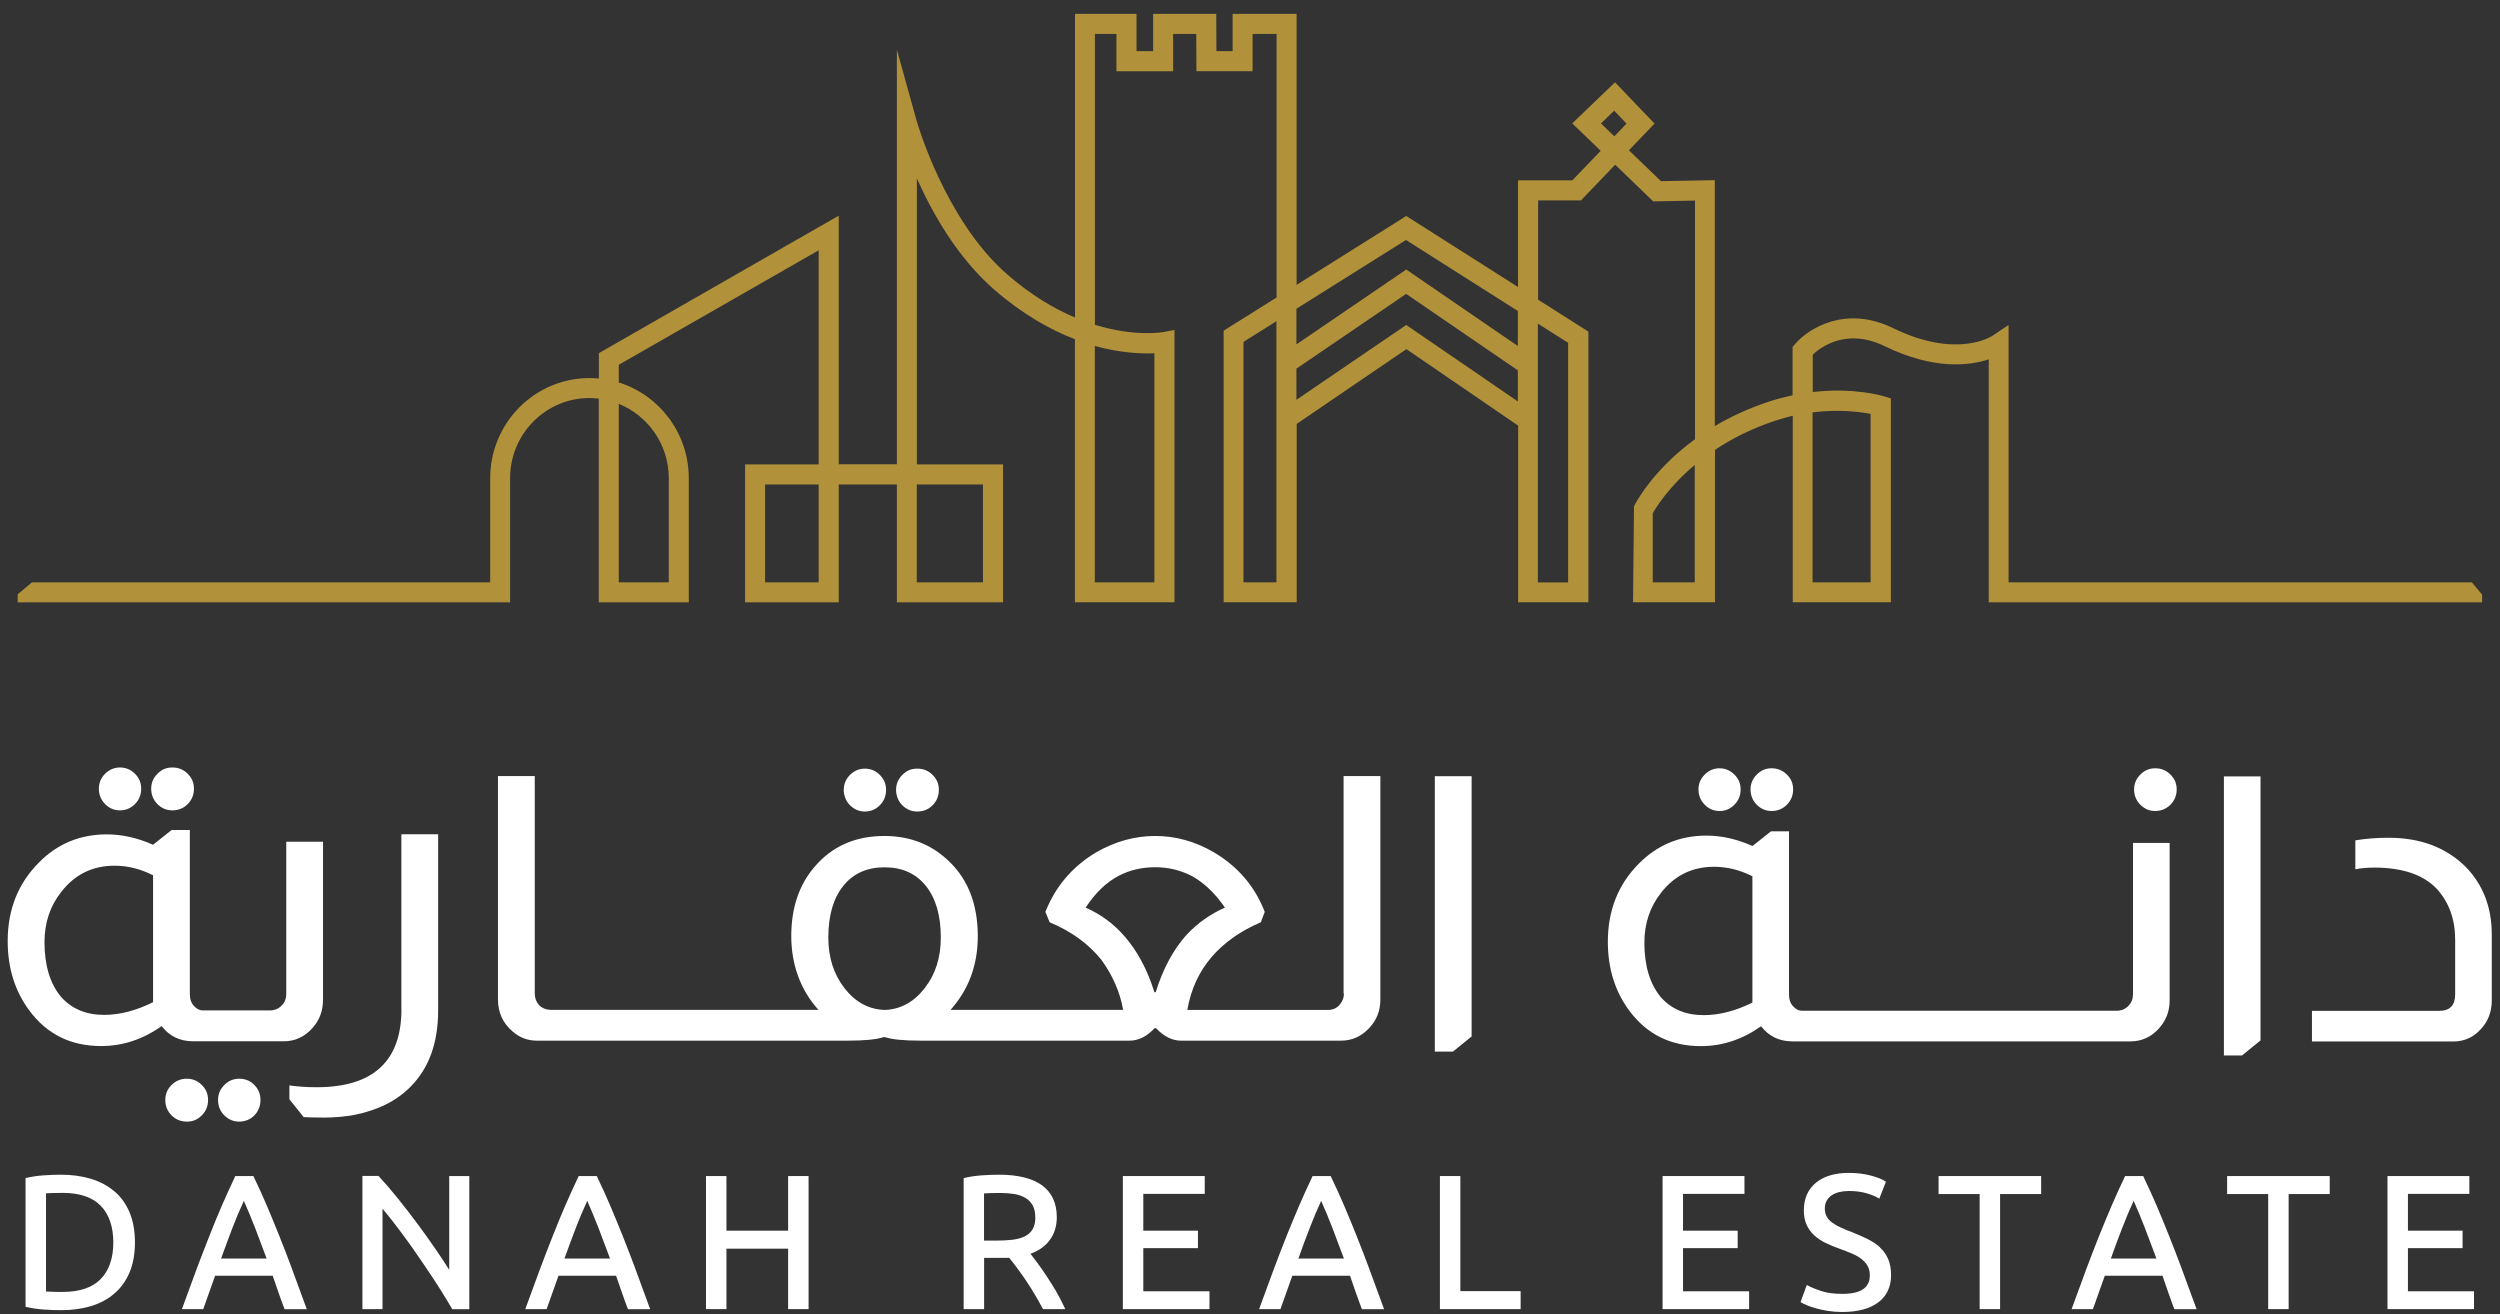<svg width="156" height="82" viewBox="0 0 156 82" fill="none" xmlns="http://www.w3.org/2000/svg">
<rect x="0" y="0" width="156" height="82" fill="#333333" stroke="none"/>
<path d="M10.754 50.567C11.133 50.567 11.45 50.438 11.712 50.176C11.974 49.913 12.102 49.595 12.102 49.215C12.102 48.835 11.974 48.544 11.712 48.282C11.45 48.019 11.133 47.891 10.754 47.891C10.375 47.891 10.085 48.019 9.824 48.282C9.562 48.544 9.434 48.857 9.434 49.215C9.434 49.572 9.562 49.913 9.824 50.176C10.085 50.438 10.397 50.567 10.754 50.567Z" fill="white"/>
<path d="M7.489 50.567C7.846 50.567 8.158 50.438 8.42 50.176C8.682 49.913 8.81 49.595 8.81 49.215C8.81 48.835 8.682 48.544 8.42 48.282C8.158 48.019 7.846 47.891 7.489 47.891C7.133 47.891 6.821 48.019 6.559 48.282C6.297 48.544 6.169 48.857 6.169 49.215C6.169 49.572 6.297 49.913 6.559 50.176C6.821 50.438 7.127 50.567 7.489 50.567Z" fill="white"/>
<path d="M20.158 62.401V52.523H17.863V62.022C17.863 62.312 17.774 62.547 17.596 62.725C17.395 62.943 17.144 63.05 16.838 63.05H12.654C12.453 63.05 12.275 62.96 12.113 62.781C11.935 62.603 11.846 62.346 11.846 62.022V51.791H10.709L9.551 52.713C8.581 52.283 7.617 52.065 6.665 52.065C4.993 52.065 3.578 52.651 2.425 53.825C1.127 55.127 0.48 56.758 0.48 58.725C0.48 60.401 0.932 61.848 1.829 63.055C2.926 64.536 4.419 65.273 6.308 65.273C7.656 65.273 8.915 64.86 10.085 64.027C10.57 64.659 11.228 64.977 12.058 64.977H17.696C18.415 64.977 19.016 64.698 19.507 64.139C19.941 63.653 20.153 63.072 20.153 62.407M9.545 62.541C8.481 63.066 7.467 63.329 6.498 63.329C5.367 63.329 4.464 62.949 3.801 62.195C3.116 61.368 2.776 60.228 2.776 58.786C2.776 57.58 3.127 56.529 3.829 55.646C4.676 54.562 5.779 54.02 7.149 54.02C7.957 54.02 8.759 54.216 9.551 54.618V62.547L9.545 62.541Z" fill="white"/>
<path d="M11.663 67.312C11.284 67.312 10.966 67.441 10.704 67.704C10.443 67.966 10.315 68.273 10.315 68.637C10.315 69.017 10.443 69.335 10.704 69.598C10.966 69.86 11.284 69.989 11.663 69.989C12.042 69.989 12.331 69.86 12.593 69.598C12.855 69.335 12.983 69.017 12.983 68.637C12.983 68.257 12.855 67.966 12.593 67.704C12.331 67.441 12.019 67.312 11.663 67.312Z" fill="white"/>
<path d="M14.927 67.312C14.565 67.312 14.258 67.441 13.996 67.704C13.735 67.966 13.606 68.273 13.606 68.637C13.606 69.017 13.735 69.335 13.996 69.598C14.258 69.86 14.57 69.989 14.927 69.989C15.283 69.989 15.618 69.86 15.874 69.598C16.125 69.335 16.253 69.017 16.253 68.637C16.253 68.257 16.125 67.966 15.874 67.704C15.623 67.441 15.306 67.312 14.927 67.312Z" fill="white"/>
<path d="M25.051 62.971C25.051 66.217 23.285 67.843 19.758 67.843C19.145 67.843 18.577 67.804 18.059 67.731V68.597L18.95 69.709C19.346 69.726 19.758 69.737 20.192 69.737C20.878 69.737 21.507 69.681 22.081 69.575C23.574 69.284 24.761 68.692 25.641 67.787C26.778 66.63 27.34 65.055 27.34 63.049V52.059H25.045V62.965L25.051 62.971Z" fill="white"/>
<path d="M57.235 50.639C57.614 50.639 57.932 50.511 58.194 50.248C58.456 49.986 58.584 49.667 58.584 49.287C58.584 48.907 58.456 48.617 58.194 48.354C57.932 48.091 57.614 47.963 57.235 47.963C56.857 47.963 56.561 48.091 56.305 48.354C56.043 48.617 55.915 48.929 55.915 49.287C55.915 49.645 56.043 49.986 56.305 50.248C56.567 50.511 56.879 50.639 57.235 50.639Z" fill="white"/>
<path d="M53.971 50.639C54.327 50.639 54.639 50.511 54.901 50.248C55.163 49.986 55.291 49.667 55.291 49.287C55.291 48.907 55.157 48.617 54.901 48.354C54.639 48.091 54.327 47.963 53.971 47.963C53.614 47.963 53.302 48.091 53.04 48.354C52.779 48.617 52.65 48.929 52.65 49.287C52.65 49.645 52.779 49.986 53.04 50.248C53.302 50.511 53.614 50.639 53.971 50.639Z" fill="white"/>
<path d="M83.862 61.993C83.862 62.244 83.778 62.473 83.617 62.669C83.438 62.904 83.176 63.021 82.837 63.021H74.09C74.307 61.741 74.819 60.63 75.627 59.691C76.418 58.786 77.438 58.076 78.675 57.551L78.92 56.903C78.307 55.316 77.254 54.081 75.761 53.193C74.591 52.505 73.365 52.165 72.089 52.165C70.814 52.165 69.577 52.505 68.39 53.193C66.914 54.076 65.861 55.316 65.231 56.903L65.499 57.551C66.847 58.11 67.928 58.898 68.735 59.903C69.437 60.875 69.889 61.915 70.084 63.015H59.314C60.445 61.753 61.014 60.216 61.014 58.417C61.014 56.288 60.312 54.634 58.908 53.467C57.883 52.6 56.64 52.165 55.18 52.165C53.364 52.165 51.904 52.813 50.807 54.115C49.854 55.232 49.375 56.668 49.375 58.417C49.375 60.166 49.943 61.775 51.074 63.015H34.394C34.087 63.015 33.837 62.915 33.636 62.719C33.458 62.518 33.369 62.278 33.369 61.987V48.427H31.073V62.367C31.073 63.177 31.38 63.848 31.992 64.368C32.422 64.747 32.928 64.937 33.502 64.937H52.885C53.944 64.937 54.69 64.865 55.125 64.719H55.236C55.665 64.865 56.412 64.937 57.476 64.937H70.485C71.042 64.937 71.566 64.675 72.05 64.155H72.128C72.63 64.68 73.153 64.937 73.694 64.937H83.678C84.363 64.937 84.948 64.675 85.433 64.155C85.901 63.669 86.135 63.071 86.135 62.367V48.427H83.839V61.987L83.862 61.993ZM57.693 61.669C57.019 62.535 56.189 62.987 55.197 63.021C54.205 62.982 53.375 62.535 52.701 61.669C52.027 60.803 51.687 59.747 51.687 58.501C51.687 57.132 51.999 56.053 52.618 55.282C53.236 54.506 54.1 54.12 55.197 54.12C56.295 54.12 57.153 54.506 57.777 55.282C58.395 56.059 58.707 57.132 58.707 58.501C58.707 59.747 58.373 60.803 57.693 61.669ZM72.117 61.915H72.034C71.599 60.507 70.969 59.333 70.145 58.395C69.482 57.635 68.68 57.048 67.744 56.635C68.357 55.696 69.059 55.031 69.85 54.629C70.513 54.288 71.259 54.115 72.089 54.115C72.919 54.115 73.688 54.305 74.413 54.685C75.17 55.12 75.844 55.769 76.435 56.635C75.538 57.031 74.741 57.59 74.062 58.311C73.215 59.249 72.569 60.451 72.117 61.909" fill="white"/>
<path d="M89.533 65.619H90.664L91.829 64.675V48.433H89.533V65.619Z" fill="white"/>
<path d="M110.548 50.607C110.922 50.607 111.239 50.478 111.501 50.215C111.757 49.958 111.891 49.634 111.891 49.26C111.891 48.886 111.763 48.59 111.501 48.333C111.239 48.075 110.922 47.941 110.548 47.941C110.175 47.941 109.88 48.07 109.623 48.333C109.362 48.595 109.233 48.902 109.233 49.26C109.233 49.618 109.362 49.958 109.623 50.215C109.88 50.478 110.192 50.607 110.548 50.607Z" fill="white"/>
<path d="M107.3 50.607C107.657 50.607 107.969 50.478 108.225 50.215C108.487 49.958 108.615 49.634 108.615 49.26C108.615 48.886 108.487 48.59 108.225 48.333C107.963 48.075 107.657 47.941 107.3 47.941C106.944 47.941 106.632 48.07 106.375 48.333C106.113 48.595 105.985 48.902 105.985 49.26C105.985 49.618 106.113 49.958 106.375 50.215C106.632 50.478 106.944 50.607 107.3 50.607Z" fill="white"/>
<path d="M134.483 47.941C134.126 47.941 133.814 48.07 133.558 48.333C133.296 48.595 133.168 48.902 133.168 49.26C133.168 49.634 133.296 49.953 133.558 50.215C133.82 50.478 134.126 50.607 134.483 50.607C134.839 50.607 135.174 50.478 135.436 50.215C135.692 49.953 135.825 49.634 135.825 49.26C135.825 48.886 135.697 48.59 135.436 48.333C135.174 48.07 134.856 47.941 134.483 47.941Z" fill="white"/>
<path d="M133.095 62.049C133.095 62.339 133.006 62.568 132.828 62.747C132.633 62.965 132.382 63.071 132.076 63.071H112.437C112.242 63.071 112.063 62.982 111.902 62.803C111.723 62.624 111.634 62.373 111.634 62.049V51.874H110.509L109.356 52.79C108.386 52.36 107.434 52.142 106.481 52.142C104.815 52.142 103.411 52.729 102.263 53.891C100.976 55.182 100.33 56.808 100.33 58.763C100.33 60.434 100.776 61.87 101.673 63.071C102.765 64.541 104.252 65.278 106.13 65.278C107.473 65.278 108.726 64.865 109.89 64.038C110.375 64.663 111.027 64.982 111.852 64.982H132.939C133.652 64.982 134.254 64.703 134.739 64.15C135.168 63.663 135.385 63.093 135.385 62.429V52.6H133.101V62.049H133.095ZM109.35 62.563C108.292 63.082 107.283 63.345 106.314 63.345C105.188 63.345 104.291 62.971 103.628 62.216C102.949 61.389 102.609 60.261 102.609 58.825C102.609 57.623 102.96 56.579 103.656 55.701C104.497 54.623 105.601 54.087 106.96 54.087C107.768 54.087 108.564 54.282 109.35 54.679V62.568V62.563Z" fill="white"/>
<path d="M138.772 48.449V65.859H139.903L141.057 64.921V48.449H138.772Z" fill="white"/>
<path d="M153.848 54.081C152.628 52.88 151.029 52.276 149.04 52.276C148.305 52.276 147.62 52.332 146.973 52.438V54.243C147.313 54.17 147.737 54.137 148.238 54.137C149.954 54.154 151.224 54.595 152.049 55.456C152.818 56.299 153.202 57.361 153.202 58.635V62.054C153.202 62.736 152.868 63.077 152.21 63.077H144.266V64.988H153.096C153.776 64.988 154.35 64.725 154.818 64.205C155.263 63.719 155.486 63.127 155.486 62.429V58.311C155.486 56.607 154.94 55.199 153.848 54.081Z" fill="white"/>
<path d="M7.138 74.341C6.737 73.995 6.241 73.732 5.679 73.559C5.116 73.391 4.497 73.302 3.823 73.302C3.495 73.302 3.127 73.313 2.731 73.341C2.336 73.369 1.968 73.425 1.645 73.503L1.595 73.514V81.543L1.645 81.554C1.968 81.632 2.33 81.688 2.731 81.716C3.127 81.744 3.495 81.755 3.823 81.755C4.492 81.755 5.116 81.672 5.679 81.498C6.241 81.331 6.731 81.068 7.138 80.716C7.545 80.37 7.862 79.923 8.085 79.398C8.308 78.867 8.42 78.241 8.42 77.526C8.42 76.811 8.308 76.185 8.085 75.654C7.862 75.123 7.545 74.682 7.138 74.335M7.071 77.526C7.071 78.504 6.809 79.269 6.291 79.805C5.773 80.342 4.977 80.616 3.918 80.616C3.606 80.616 3.355 80.616 3.177 80.604C3.043 80.599 2.943 80.593 2.871 80.588V74.464C2.943 74.458 3.049 74.453 3.177 74.447C3.355 74.442 3.606 74.436 3.918 74.436C4.977 74.436 5.773 74.71 6.291 75.246C6.809 75.782 7.071 76.554 7.071 77.526Z" fill="white"/>
<path d="M18.231 79.202C17.958 78.465 17.685 77.761 17.423 77.107C17.162 76.448 16.894 75.811 16.643 75.213C16.387 74.615 16.114 74.011 15.83 73.425L15.813 73.386H14.682L14.665 73.425C14.387 74.011 14.114 74.615 13.852 75.213C13.59 75.816 13.328 76.453 13.072 77.107C12.81 77.761 12.543 78.465 12.264 79.202C11.997 79.923 11.707 80.711 11.384 81.599L11.351 81.689H12.682L13.423 79.605H17.017C17.134 79.94 17.251 80.275 17.362 80.605C17.479 80.951 17.607 81.303 17.741 81.65L17.758 81.694H19.145L19.111 81.605C18.788 80.711 18.499 79.923 18.231 79.208M16.638 78.532H13.796C14.03 77.884 14.264 77.247 14.498 76.638C14.727 76.045 14.966 75.475 15.217 74.933C15.462 75.481 15.696 76.051 15.925 76.638C16.159 77.247 16.398 77.884 16.638 78.532Z" fill="white"/>
<path d="M28.042 79.258C27.813 78.889 27.546 78.481 27.239 78.034C26.877 77.498 26.482 76.95 26.075 76.397C25.668 75.85 25.25 75.308 24.827 74.782C24.409 74.263 24.008 73.799 23.64 73.402L23.618 73.38H22.615V81.688H23.869V75.425C24.058 75.648 24.259 75.894 24.465 76.157C24.721 76.487 24.989 76.838 25.262 77.213C25.535 77.582 25.813 77.973 26.086 78.375C26.376 78.8 26.643 79.185 26.888 79.559C27.145 79.945 27.39 80.319 27.613 80.683C27.836 81.046 28.036 81.37 28.203 81.66L28.226 81.694H29.284V73.385H28.031V79.258H28.042Z" fill="white"/>
<path d="M39.658 79.202C39.385 78.465 39.112 77.761 38.85 77.107C38.588 76.448 38.321 75.811 38.07 75.213C37.814 74.615 37.541 74.011 37.257 73.425L37.24 73.386H36.109L36.092 73.425C35.814 74.011 35.541 74.615 35.279 75.213C35.017 75.816 34.755 76.453 34.499 77.107C34.237 77.761 33.97 78.465 33.691 79.202C33.424 79.923 33.134 80.711 32.811 81.599L32.777 81.689H34.109L34.85 79.605H38.443C38.56 79.94 38.677 80.275 38.789 80.605C38.906 80.951 39.034 81.303 39.168 81.65L39.184 81.694H40.572L40.538 81.605C40.215 80.711 39.925 79.923 39.658 79.208M38.065 78.532H35.223C35.457 77.884 35.691 77.247 35.925 76.638C36.154 76.045 36.393 75.475 36.644 74.933C36.889 75.481 37.123 76.051 37.351 76.638C37.585 77.247 37.825 77.884 38.065 78.532Z" fill="white"/>
<path d="M49.179 76.794H45.33V73.386H44.054V81.689H45.33V77.917H49.179V81.689H50.455V73.386H49.179V76.794Z" fill="white"/>
<path d="M65.921 80.61C65.721 80.275 65.52 79.945 65.314 79.638C65.108 79.325 64.907 79.04 64.718 78.783C64.556 78.565 64.417 78.381 64.3 78.235C64.824 78.045 65.231 77.755 65.504 77.38C65.799 76.984 65.944 76.503 65.944 75.95C65.944 75.073 65.632 74.408 65.019 73.961C64.412 73.525 63.515 73.302 62.361 73.302C62.033 73.302 61.665 73.313 61.269 73.341C60.874 73.369 60.506 73.425 60.183 73.503L60.133 73.514V81.688H61.409V78.492H62.684C62.779 78.492 62.874 78.492 62.969 78.481C63.114 78.66 63.275 78.861 63.442 79.09C63.626 79.336 63.816 79.599 63.999 79.873C64.183 80.146 64.373 80.442 64.556 80.75C64.735 81.051 64.907 81.353 65.063 81.655L65.08 81.688H66.473L66.428 81.593C66.289 81.281 66.111 80.951 65.916 80.61M64.607 75.939C64.607 76.257 64.551 76.509 64.439 76.699C64.328 76.889 64.172 77.034 63.966 77.14C63.76 77.246 63.498 77.319 63.197 77.358C62.885 77.397 62.534 77.414 62.15 77.414H61.403V74.469C61.659 74.447 62.01 74.442 62.45 74.442C62.751 74.442 63.035 74.464 63.303 74.509C63.565 74.553 63.793 74.637 63.983 74.749C64.172 74.861 64.323 75.011 64.434 75.207C64.545 75.397 64.601 75.648 64.601 75.939" fill="white"/>
<path d="M71.342 77.884H74.752V76.794H71.342V74.498H75.175V73.386H70.066V81.689H75.471V80.577H71.342V77.884Z" fill="white"/>
<path d="M85.454 79.202C85.181 78.465 84.909 77.766 84.647 77.107C84.385 76.453 84.123 75.811 83.867 75.213C83.61 74.615 83.337 74.017 83.053 73.425L83.037 73.386H81.906L81.889 73.425C81.605 74.017 81.332 74.621 81.076 75.213C80.819 75.811 80.557 76.448 80.29 77.107C80.028 77.761 79.761 78.465 79.482 79.202C79.209 79.928 78.914 80.739 78.602 81.599L78.568 81.689H79.9L80.641 79.605H84.24C84.357 79.94 84.474 80.275 84.585 80.605C84.708 80.962 84.836 81.314 84.964 81.65L84.981 81.694H86.368L86.335 81.605C86.028 80.767 85.733 79.957 85.454 79.208M83.861 78.532H81.02C81.248 77.889 81.482 77.252 81.722 76.638C81.95 76.045 82.19 75.475 82.44 74.933C82.686 75.481 82.92 76.051 83.148 76.638C83.376 77.235 83.61 77.85 83.861 78.532Z" fill="white"/>
<path d="M91.126 73.386H89.851V81.689H94.887V80.566H91.126V73.386Z" fill="white"/>
<path d="M105.021 77.884H108.431V76.794H105.021V74.498H108.854V73.386H103.745V81.689H109.144V80.577H105.021V77.884Z" fill="white"/>
<path d="M117.312 77.833C117.089 77.631 116.827 77.458 116.532 77.313C116.242 77.173 115.914 77.028 115.557 76.883C115.312 76.793 115.083 76.698 114.872 76.603C114.671 76.514 114.487 76.408 114.337 76.296C114.186 76.19 114.069 76.061 113.991 75.922C113.913 75.782 113.869 75.609 113.869 75.402C113.869 75.218 113.908 75.056 113.986 74.921C114.064 74.787 114.17 74.67 114.298 74.586C114.432 74.497 114.593 74.43 114.771 74.385C114.955 74.34 115.156 74.318 115.368 74.318C115.791 74.318 116.164 74.368 116.482 74.463C116.799 74.558 117.039 74.659 117.201 74.754L117.267 74.799L117.68 73.743L117.635 73.709C117.44 73.581 117.145 73.463 116.727 73.352C116.32 73.245 115.863 73.189 115.362 73.189C114.498 73.189 113.802 73.396 113.312 73.804C112.81 74.218 112.56 74.799 112.56 75.531C112.56 75.883 112.621 76.19 112.738 76.441C112.855 76.693 113.017 76.911 113.217 77.095C113.418 77.274 113.657 77.436 113.925 77.564C114.192 77.693 114.476 77.81 114.777 77.916C115.028 78.006 115.273 78.101 115.512 78.201C115.735 78.291 115.941 78.403 116.114 78.531C116.287 78.654 116.426 78.805 116.526 78.972C116.627 79.14 116.677 79.341 116.677 79.581C116.677 80.358 116.114 80.738 114.955 80.738C114.432 80.738 113.986 80.677 113.624 80.554C113.262 80.431 112.989 80.319 112.816 80.218L112.744 80.179L112.354 81.252L112.404 81.28C112.493 81.33 112.61 81.386 112.766 81.453C112.922 81.52 113.106 81.587 113.323 81.643C113.535 81.699 113.78 81.755 114.053 81.8C114.326 81.844 114.627 81.867 114.95 81.867C115.908 81.867 116.666 81.671 117.195 81.274C117.73 80.878 118.003 80.302 118.003 79.57C118.003 79.179 117.942 78.838 117.819 78.559C117.696 78.279 117.524 78.039 117.301 77.833" fill="white"/>
<path d="M120.967 74.509H123.53V81.689H124.805V74.509H127.368V73.386H120.967V74.509Z" fill="white"/>
<path d="M136.154 79.202C135.881 78.465 135.608 77.766 135.346 77.107C135.084 76.453 134.822 75.811 134.566 75.213C134.31 74.615 134.037 74.017 133.753 73.425L133.736 73.386H132.605L132.588 73.425C132.304 74.017 132.031 74.621 131.775 75.213C131.518 75.811 131.257 76.448 130.989 77.107C130.727 77.761 130.46 78.465 130.181 79.202C129.914 79.923 129.619 80.728 129.301 81.599L129.268 81.689H130.599L131.34 79.605H134.939C135.056 79.94 135.173 80.275 135.285 80.605C135.407 80.962 135.535 81.314 135.663 81.65L135.68 81.694H137.067L137.034 81.605C136.728 80.767 136.432 79.957 136.154 79.208M134.56 78.532H131.719C131.947 77.889 132.181 77.252 132.421 76.638C132.649 76.045 132.889 75.475 133.14 74.933C133.385 75.481 133.619 76.051 133.847 76.638C134.076 77.235 134.31 77.85 134.56 78.532Z" fill="white"/>
<path d="M138.973 74.509H141.535V81.689H142.811V74.509H145.374V73.386H138.973V74.509Z" fill="white"/>
<path d="M150.255 80.577V77.884H153.665V76.794H150.255V74.498H154.088V73.386H148.979V81.689H154.378V80.577H150.255Z" fill="white"/>
<path d="M154.227 36.336H125.334V20.278L124.353 20.937C124.264 20.998 122.097 22.412 118.125 20.473C115.161 19.026 112.826 20.501 112.002 21.479L111.857 21.652V24.664C111.389 24.764 110.899 24.893 110.397 25.055C109.094 25.485 107.968 26.016 107.004 26.586V11.243L103.645 11.304L101.645 9.377L103.244 7.712L100.776 5.136L98.107 7.701L99.884 9.41L98.112 11.254H94.725V17.909L87.75 13.478L80.908 17.774V0.867H76.914V3.192H75.905L75.894 0.867H71.955V3.192H70.919V0.867H67.08V19.814C65.771 19.261 64.322 18.406 62.829 17.104C58.952 13.713 57.208 7.578 57.191 7.511L55.965 3.102V28.972H52.338V13.456L37.368 22.038V23.619C37.179 23.602 36.984 23.591 36.789 23.591C33.368 23.591 30.588 26.396 30.588 29.838V36.336H1.996L1.104 37.084V37.587H31.83V29.832C31.83 27.078 34.053 24.837 36.783 24.837C36.978 24.837 37.173 24.854 37.363 24.876V37.587H42.979V29.832C42.979 27.027 41.135 24.653 38.611 23.865V22.764L51.085 15.618V28.977H46.494V37.587H52.338V30.229H55.965V37.587H62.59V28.977H57.213V11.137C58.177 13.293 59.737 16.059 62.005 18.043C63.799 19.607 65.537 20.579 67.075 21.166V37.582H73.287V20.591L72.546 20.73C72.518 20.73 70.807 21.032 68.323 20.267V2.119H69.665V4.449H73.203V2.119H74.646L74.657 4.443H78.162V2.119H79.66V18.562L76.356 20.635V37.582H80.914V26.452L87.761 21.786L94.731 26.558V37.582H99.115V20.691L95.979 18.702V12.506H98.653L100.787 10.276L103.16 12.567L105.768 12.517V27.407C103.082 29.363 102.024 31.464 101.962 31.587L101.901 37.582H107.015V28.072C108.041 27.385 109.289 26.742 110.798 26.245C111.161 26.122 111.523 26.027 111.868 25.943V37.582H117.991V24.859L117.545 24.725C117.445 24.697 115.668 24.166 113.116 24.463V22.133C113.595 21.674 115.211 20.44 117.59 21.596C120.682 23.105 122.91 22.814 124.097 22.423V37.587H154.884V37.107L154.244 36.336H154.227ZM41.731 29.838V36.336H38.611V25.2C40.438 25.938 41.731 27.737 41.731 29.838ZM51.085 36.336H47.742V30.229H51.085V36.336ZM61.336 36.336H57.208V30.229H61.336V36.336ZM72.033 22.043V36.336H68.317V21.585C69.955 22.043 71.264 22.077 72.033 22.043ZM79.649 36.336H77.593V21.334L79.649 20.043V36.336ZM94.714 25.049L87.75 20.278L80.897 24.949V23.004L87.744 18.339L94.714 23.11V25.055V25.049ZM94.714 21.591L87.75 16.819L80.897 21.49V19.266L87.733 14.975L94.714 19.406V21.596V21.591ZM97.851 21.39V36.341H95.962V20.194L97.851 21.39ZM100.737 8.511L99.901 7.701L100.725 6.907L101.494 7.712L100.731 8.511H100.737ZM105.751 36.336H103.132V32.028C103.35 31.642 104.152 30.357 105.751 29.016V36.336ZM116.726 25.826V36.336H113.105V25.731C114.76 25.524 116.074 25.703 116.726 25.826Z" fill="#B1913A"/>
</svg>

